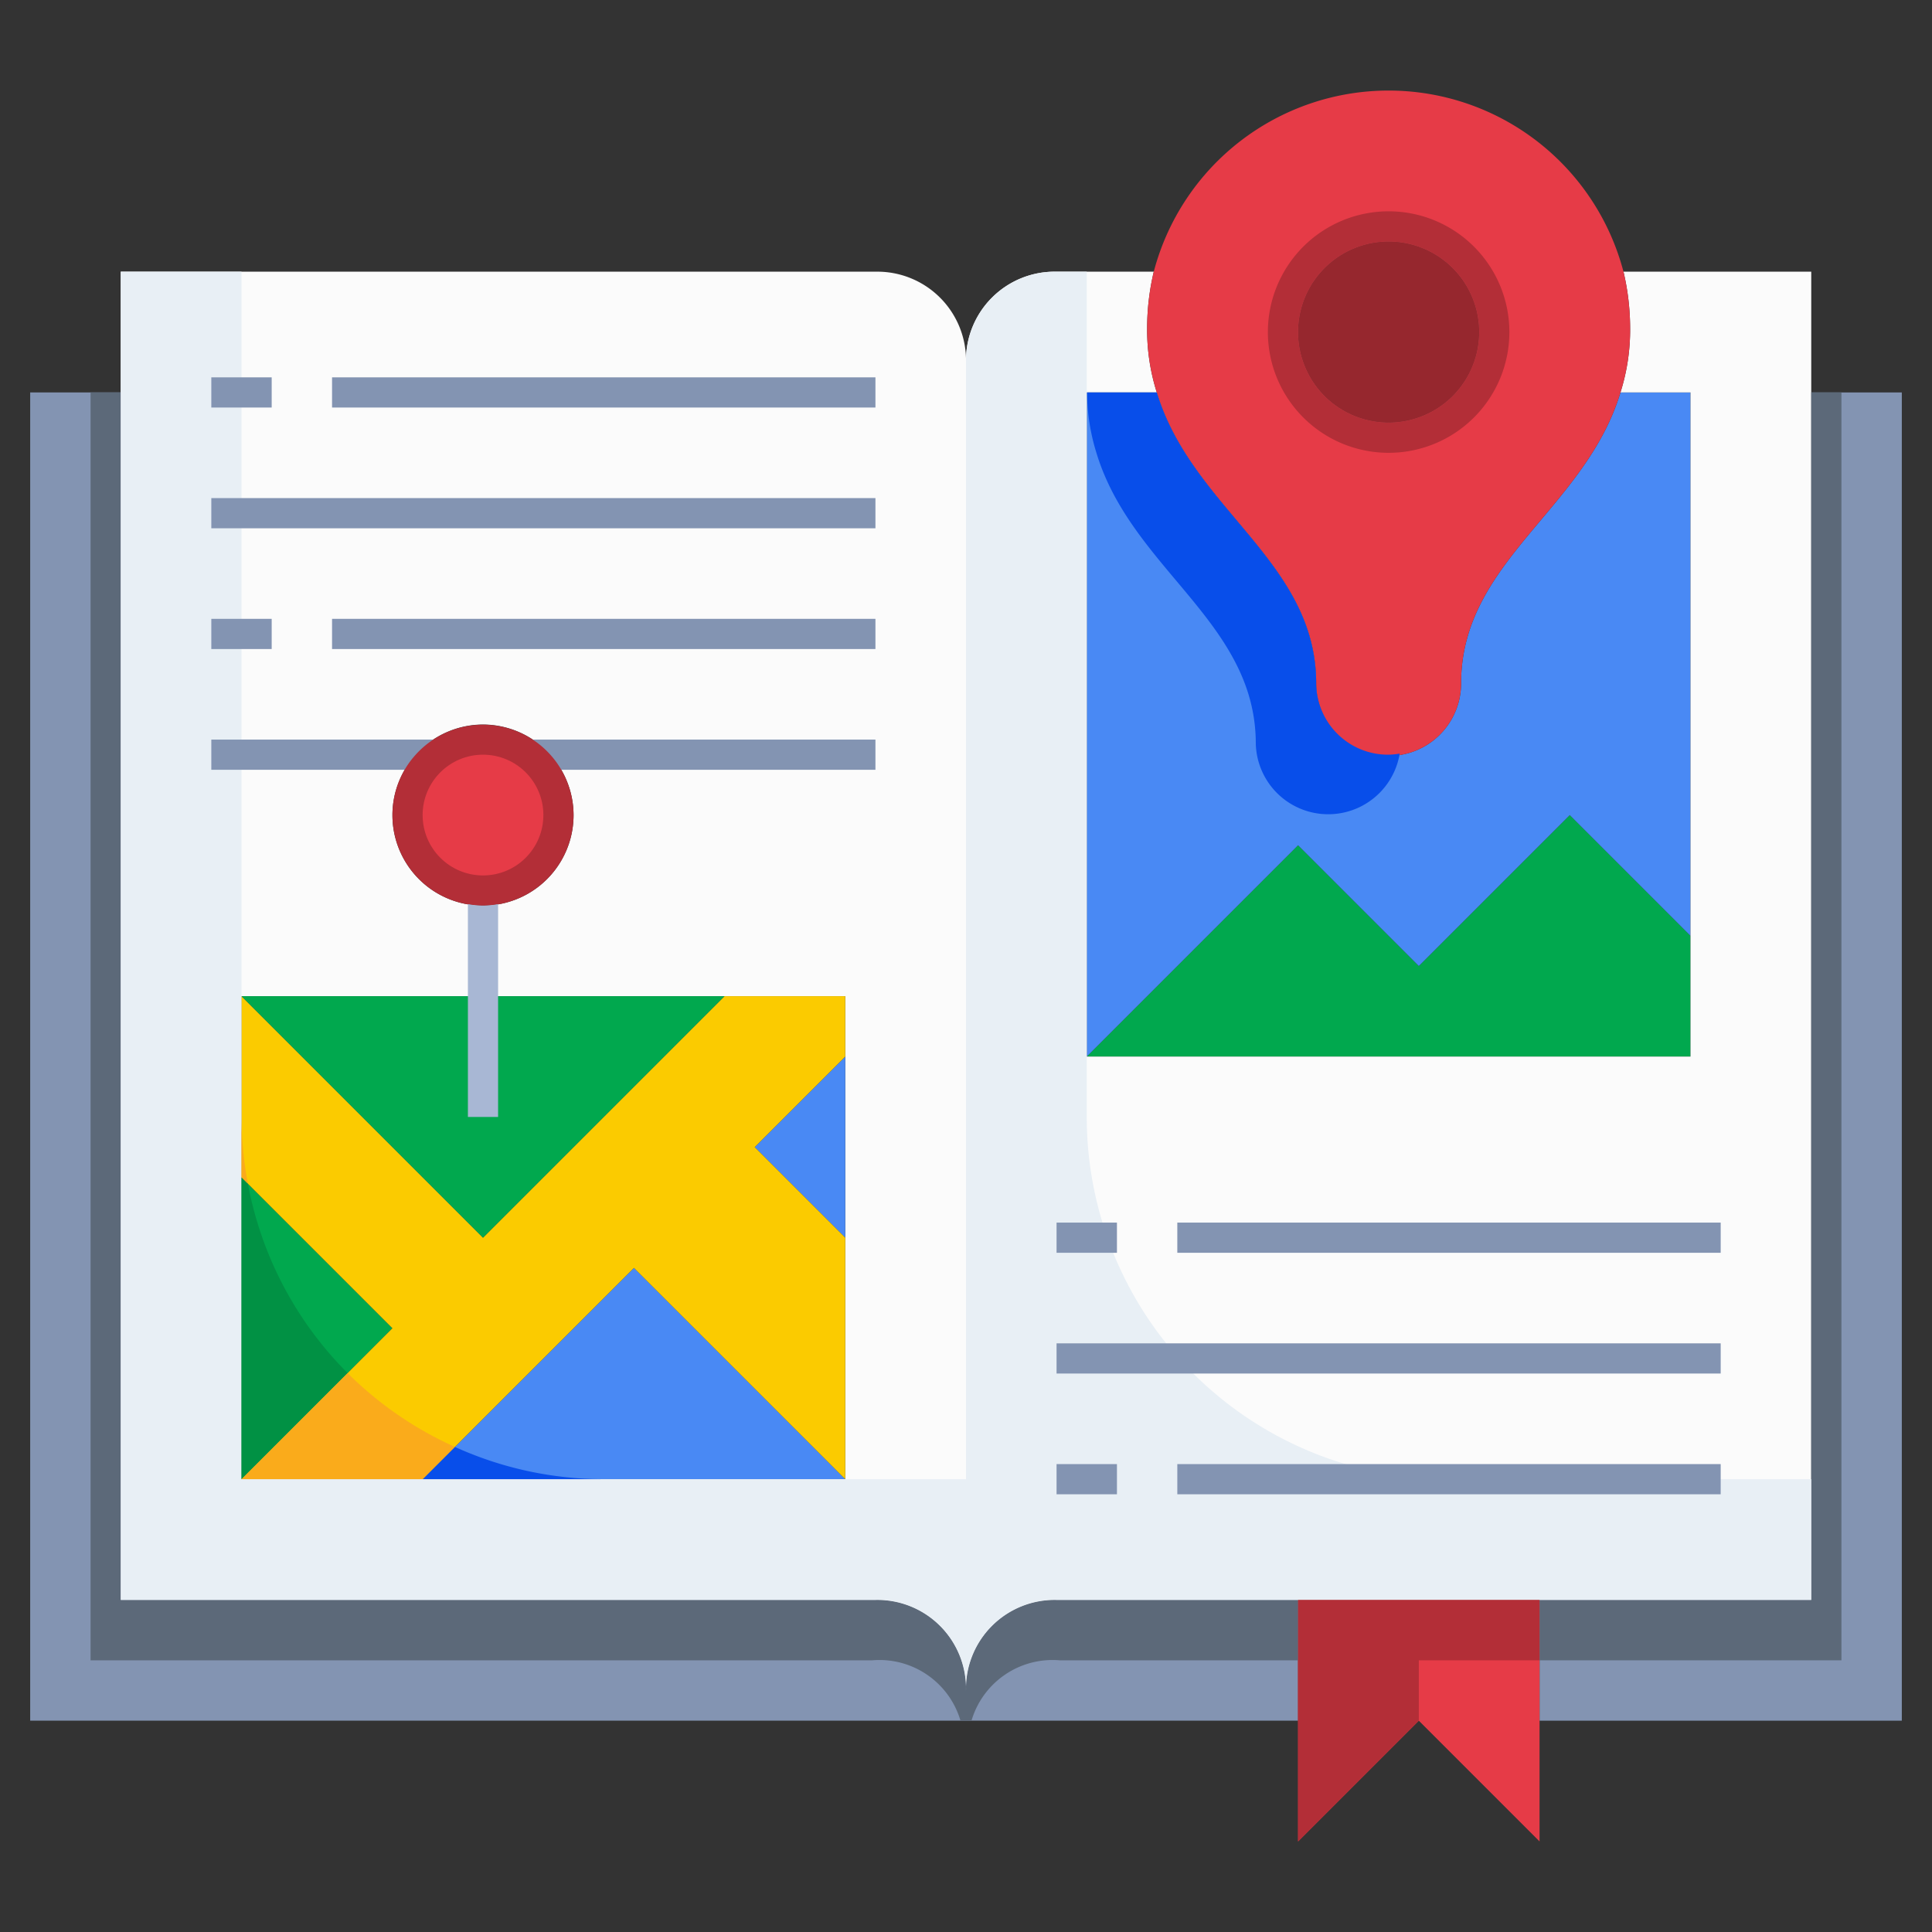 <svg xmlns="http://www.w3.org/2000/svg" id="_01-booking" data-name="01-booking" viewBox="0 0 64 64"><rect x="0" y="0" width="64" height="64" fill="#333333" stroke="none"/><path d="M43,57H1V13H4V53H29a2.938,2.938,0,0,1,3,3,2.938,2.938,0,0,1,3-3h8Z" style="fill:#8394b2"></path><path d="M63,13V57H51V53h9V13Z" style="fill:#8394b2"></path><path d="M51,57v4l-4-4-4,4V53h8Z" style="fill:#e63b47"></path><polygon points="56 31 56 35 36 35 43 28 47 32 52 27 56 31" style="fill:#01a84e"></polygon><path d="M56,13V31l-4-4-5,5-4-4-7,7V13h2.32c1.17,3.87,5.28,5.6,5.28,9.64a2.4,2.4,0,0,0,4.8,0c0-4.04,4.11-5.77,5.28-9.64Z" style="fill:#4989f4"></path><path d="M29,9H4V53H29a2.938,2.938,0,0,1,3,3V12A2.938,2.938,0,0,0,29,9ZM16,24a3.011,3.011,0,0,1,3,3,3,3,0,0,1-6,0,3.011,3.011,0,0,1,3-3ZM28,35V49H8V33H28Z" style="fill:#fbfbfb"></path><path d="M35,53a2.938,2.938,0,0,0-3,3V12a2.938,2.938,0,0,1,3-3h3.22A8.162,8.162,0,0,0,38,10.86,6.867,6.867,0,0,0,38.32,13H36V35H56V13H53.68A6.867,6.867,0,0,0,54,10.86,8.162,8.162,0,0,0,53.78,9H60V53H35Z" style="fill:#fbfbfb"></path><path d="M32,56a2.938,2.938,0,0,0-3-3H4V13H3V55H28.893a2.8,2.8,0,0,1,2.925,2H32Z" style="fill:#5c6979"></path><path d="M35,53a2.938,2.938,0,0,0-3,3v1h.182a2.8,2.8,0,0,1,2.925-2H43V53Z" style="fill:#5c6979"></path><path d="M61,55V13H60V53H51v2H61Z" style="fill:#5c6979"></path><circle cx="46" cy="11" r="3" style="fill:#96272e"></circle><path d="M38.22,9A8.044,8.044,0,0,1,53.78,9,8.162,8.162,0,0,1,54,10.86,6.867,6.867,0,0,1,53.68,13c-1.17,3.87-5.28,5.6-5.28,9.64a2.4,2.4,0,0,1-4.8,0c0-4.04-4.11-5.77-5.28-9.64A6.867,6.867,0,0,1,38,10.86,8.162,8.162,0,0,1,38.22,9ZM49,11a3,3,0,1,0-3,3A3,3,0,0,0,49,11Z" style="fill:#e63b47"></path><path d="M41.6,24.64a2.4,2.4,0,0,0,4.767.324A2.467,2.467,0,0,1,46,25a2.38,2.38,0,0,1-2.4-2.36c0-4.04-4.11-5.77-5.28-9.64H36.01a6.844,6.844,0,0,0,.31,2C37.49,18.87,41.6,20.6,41.6,24.64Z" style="fill:#084eea"></path><path d="M46,7a4,4,0,1,0,4,4A4,4,0,0,0,46,7Zm0,7a3,3,0,1,1,3-3A3,3,0,0,1,46,14Z" style="fill:#b32e37"></path><path d="M36,37V9H35a2.938,2.938,0,0,0-3,3V56a2.938,2.938,0,0,1,3-3H60V49H48A12,12,0,0,1,36,37Z" style="fill:#e8eff5"></path><polygon points="28 35 28 41 25 38 28 35" style="fill:#4989f4"></polygon><polygon points="13 44 8 49 8 39 13 44" style="fill:#01a84e"></polygon><polygon points="28 49 14 49 21 42 28 49" style="fill:#4989f4"></polygon><polygon points="28 33 28 35 25 38 28 41 28 49 21 42 14 49 8 49 13 44 8 39 8 33 16 41 24 33 28 33" style="fill:#fbcb00"></polygon><polygon points="16 41 8 33 16 33 24 33 16 41" style="fill:#01a84e"></polygon><path d="M20,49H8V9H4V53H29a2.938,2.938,0,0,1,3,3V49H20Z" style="fill:#e8eff5"></path><path d="M8.212,39.212,8,39V49l3.515-3.515A11.966,11.966,0,0,1,8.212,39.212Z" style="fill:#019144"></path><path d="M14,49h6a11.925,11.925,0,0,1-4.931-1.069Z" style="fill:#084eea"></path><path d="M8,37v2l.212.212A12.03,12.03,0,0,1,8,37Z" style="fill:#faab1b"></path><path d="M11.515,45.485,8,49h6l1.069-1.069A11.983,11.983,0,0,1,11.515,45.485Z" style="fill:#faab1b"></path><rect x="11" y="12.5" width="18" height="1" style="fill:#8394b2"></rect><rect x="7" y="12.5" width="2" height="1" style="fill:#8394b2"></rect><rect x="11" y="20.5" width="18" height="1" style="fill:#8394b2"></rect><rect x="7" y="20.5" width="2" height="1" style="fill:#8394b2"></rect><rect x="7" y="16.5" width="22" height="1" style="fill:#8394b2"></rect><rect x="7" y="24.5" width="22" height="1" style="fill:#8394b2"></rect><path d="M13.77,25A3,3,0,0,1,19,27a3,3,0,0,1-6,0A2.965,2.965,0,0,1,13.77,25Z" style="fill:#b32e37"></path><circle cx="16" cy="27" r="2" style="fill:#e63b47"></circle><path d="M15.5,29.95V37h1V29.95a2.525,2.525,0,0,1-1,0Z" style="fill:#a8b7d4"></path><path d="M51,55V53H43v8l4-4V55Z" style="fill:#b32e37"></path><rect x="39" y="40.5" width="18" height="1" style="fill:#8394b2"></rect><rect x="35" y="40.5" width="2" height="1" style="fill:#8394b2"></rect><rect x="39" y="48.5" width="18" height="1" style="fill:#8394b2"></rect><rect x="35" y="48.5" width="2" height="1" style="fill:#8394b2"></rect><rect x="35" y="44.5" width="22" height="1" style="fill:#8394b2"></rect></svg>